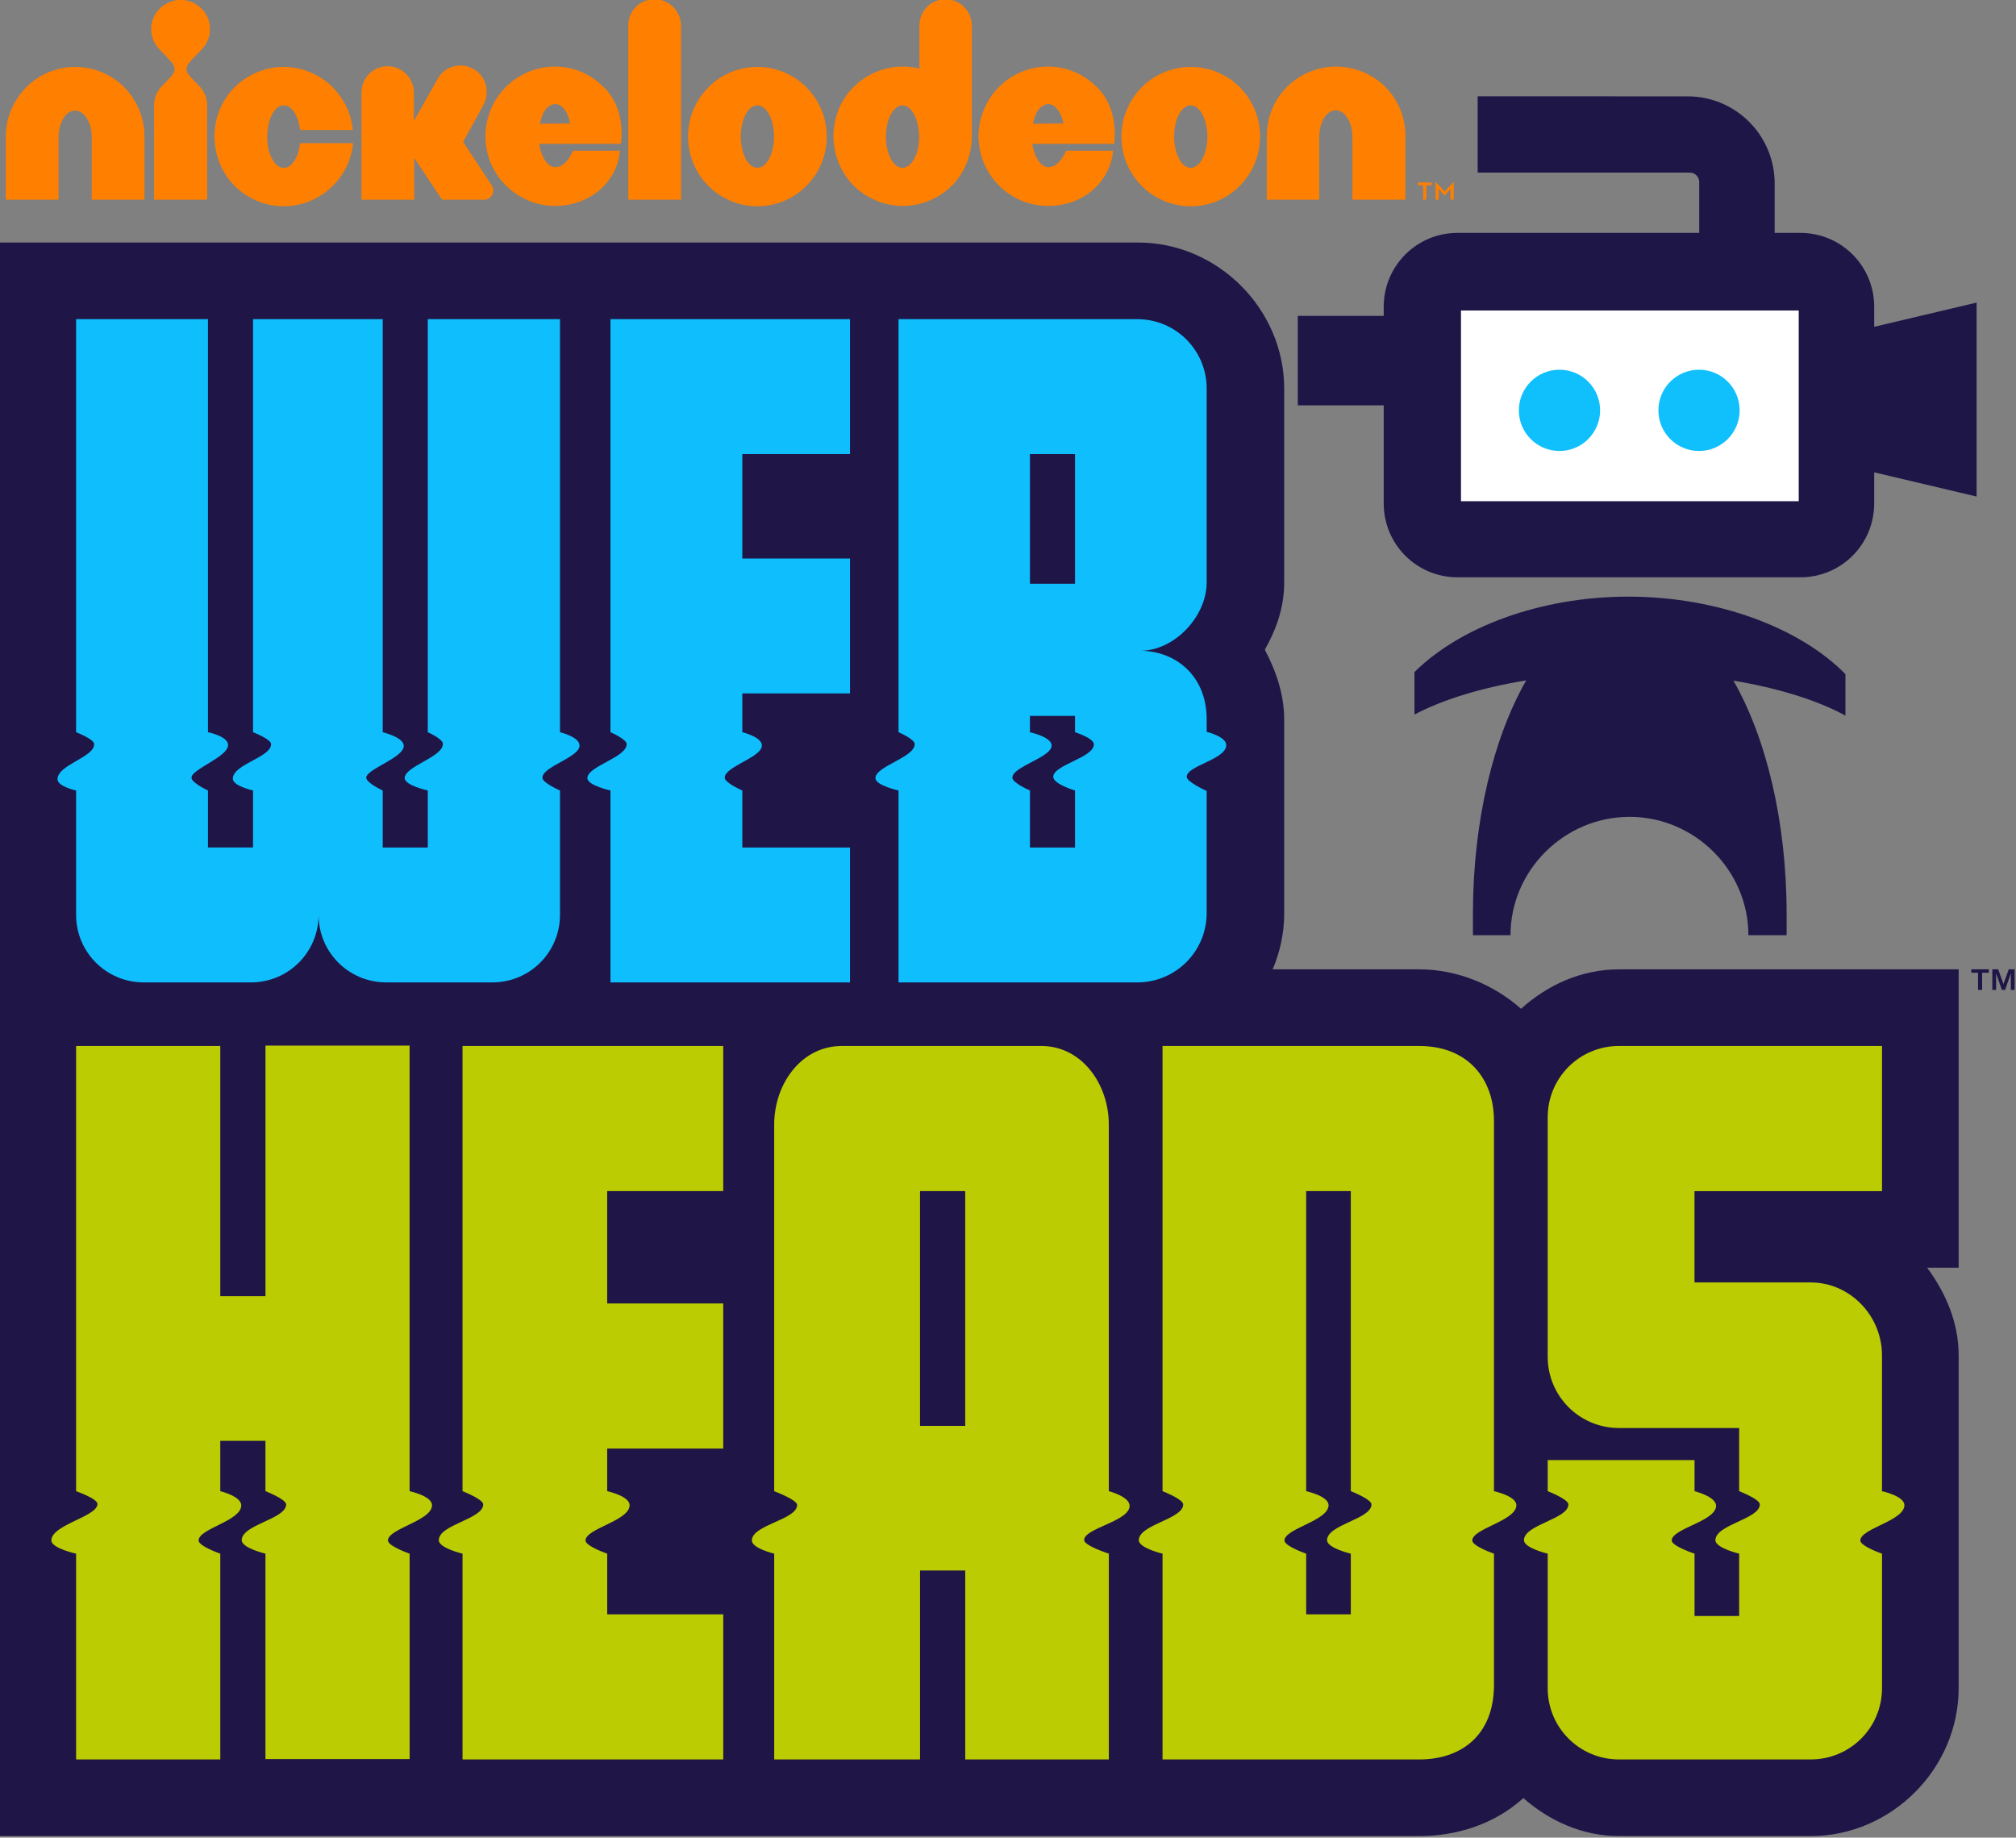 <?xml version="1.0" encoding="UTF-8" standalone="no"?>
<svg
   xmlns:dc="http://purl.org/dc/elements/1.1/"
   xmlns:cc="http://creativecommons.org/ns#"
   xmlns:rdf="http://www.w3.org/1999/02/22-rdf-syntax-ns#"
   xmlns:svg="http://www.w3.org/2000/svg"
   xmlns="http://www.w3.org/2000/svg"
   xmlns:sodipodi="http://sodipodi.sourceforge.net/DTD/sodipodi-0.dtd"
   xmlns:inkscape="http://www.inkscape.org/namespaces/inkscape"
   width="109.582mm"
   height="99.875mm"
   viewBox="0 0 109.582 99.875"
   version="1.1"
   id="svg3947"
   inkscape:version="1.0.2-2 (e86c870879, 2021-01-15)"
   sodipodi:docname="Webheads.svg">
  <rect x="0" y="0" width="109.582" height="99.875" fill="#808080" stroke="none"/>
  <defs
     id="defs3941">
    <inkscape:path-effect
       effect="perspective-envelope"
       up_left_point="-56.254,132.412"
       up_right_point="-45.683,129.914"
       down_left_point="-56.254,137.602"
       down_right_point="-45.683,140.1"
       id="path-effect6868"
       is_visible="true"
       lpeversion="1"
       deform_type="perspective"
       horizontal_mirror="true"
       vertical_mirror="false"
       overflow_perspective="false" />
    <clipPath
       clipPathUnits="userSpaceOnUse"
       id="clipPath1175">
      <path
         style="fill:#ffffff;fill-opacity:1;fill-rule:nonzero;stroke:none;stroke-width:0.122"
         d="M 33.203,133.578 H 68.29 L 82.064,147.407 95.786,133.578 h 36.566 v 26.388 c -0.241,0.36 -0.495,0.737 -0.73,1.084 -1.336,1.976 -2.941,4.103 -3.834,6.59 -0.777,2.161 -1.914,3.671 -3.066,5.913 -0.552,1.075 -1.199,2.88 -1.862,3.934 -0.28,0.445 -0.468,0.554 -0.484,0.593 -0.062,-0.062 -0.128,-0.112 -0.26,-0.345 -1.146,-2.028 -1.464,-5.092 -1.724,-7.714 -0.098,-0.987 -0.003,-2.663 -0.341,-4.243 -0.169,-0.79 -0.454,-1.59 -1.027,-2.259 -0.573,-0.669 -1.453,-1.143 -2.492,-1.247 -1.278,-0.128 -2.796,0.033 -4.157,0.614 -1.361,0.582 -2.655,1.74 -2.798,3.454 -0.32,3.85 1.248,8.039 2.271,11.208 1.713,5.306 2.91,10.224 4.972,15.552 0.454,1.173 1.072,2.491 2.064,3.556 0.992,1.066 2.46,1.854 4.236,1.719 1.588,-0.121 2.904,-0.954 3.804,-2.036 0.901,-1.082 1.433,-2.414 1.539,-3.736 0.231,-2.88 0.085,-4.618 1.278,-6.931 0.825,-1.599 1.705,-3.429 2.608,-5.155 v 32.946 H 96.064 v -38.34 L 81.935,188.731 68.93,175.931 v 37.533 H 33.203 Z"
         id="path1177" />
    </clipPath>
    <clipPath
       clipPathUnits="userSpaceOnUse"
       id="clipPath3862">
      <path
         sodipodi:nodetypes="ccccccccccccc"
         inkscape:connector-curvature="0"
         id="path3864"
         d="m 56.162,110.312 h 35.087 l 13.774,13.828 13.722,-13.828 h 36.566 v 79.885 h -36.289 v -38.34 l -14.128,13.608 -13.005,-12.8 v 37.533 H 56.162 Z"
         style="display:inline;fill:#ffffff;fill-opacity:1;fill-rule:nonzero;stroke:none;stroke-width:0.122" />
    </clipPath>
    <clipPath
       clipPathUnits="userSpaceOnUse"
       id="clipPath4242">
      <path
         sodipodi:nodetypes="ccccccccccccc"
         inkscape:connector-curvature="0"
         id="path4244"
         d="M 44.681,92.453 H 79.768 L 93.543,106.282 107.264,92.453 h 36.566 V 172.338 H 107.542 V 133.998 L 93.414,147.606 80.409,134.805 v 37.533 H 44.681 Z"
         style="display:inline;fill:#0964cc;fill-opacity:1;fill-rule:nonzero;stroke:none;stroke-width:0.122" />
    </clipPath>
  </defs>
  <sodipodi:namedview
     id="base"
     pagecolor="#ffffff"
     bordercolor="#666666"
     borderopacity="1.0"
     inkscape:pageopacity="0.0"
     inkscape:pageshadow="2"
     inkscape:zoom="1"
     inkscape:cx="227.62779"
     inkscape:cy="193.45477"
     inkscape:document-units="mm"
     inkscape:current-layer="layer1"
     inkscape:document-rotation="0"
     showgrid="false"
     inkscape:window-width="1366"
     inkscape:window-height="705"
     inkscape:window-x="-8"
     inkscape:window-y="-8"
     inkscape:window-maximized="1"
     inkscape:snap-smooth-nodes="true"
     showguides="true"
     inkscape:guide-bbox="true"
     inkscape:snap-global="false"
     inkscape:lockguides="true" />
  <g
     inkscape:label="Layer 1"
     inkscape:groupmode="layer"
     id="layer1"
     style="display:inline;opacity:1"
     transform="translate(-54.491,-88.608)">
    <g
       id="g6937"
       transform="matrix(1.089,0,0,1.089,-9.778,-7.928)">
      <path
         style="color:#000000;font-style:normal;font-variant:normal;font-weight:normal;font-stretch:normal;font-size:medium;line-height:normal;font-family:sans-serif;font-variant-ligatures:normal;font-variant-position:normal;font-variant-caps:normal;font-variant-numeric:normal;font-variant-alternates:normal;font-variant-east-asian:normal;font-feature-settings:normal;font-variation-settings:normal;text-indent:0;text-align:start;text-decoration:none;text-decoration-line:none;text-decoration-style:solid;text-decoration-color:#000000;letter-spacing:normal;word-spacing:normal;text-transform:none;writing-mode:lr-tb;direction:ltr;text-orientation:mixed;dominant-baseline:auto;baseline-shift:baseline;text-anchor:start;white-space:normal;shape-padding:0;shape-margin:0;inline-size:0;clip-rule:nonzero;display:inline;overflow:visible;visibility:visible;isolation:auto;mix-blend-mode:normal;color-interpolation:sRGB;color-interpolation-filters:linearRGB;solid-color:#000000;solid-opacity:1;vector-effect:none;fill:#1f1547;fill-opacity:1;fill-rule:nonzero;stroke:none;stroke-linecap:round;stroke-linejoin:miter;stroke-miterlimit:4;stroke-dasharray:none;stroke-dashoffset:0;stroke-opacity:1;paint-order:markers stroke fill;color-rendering:auto;image-rendering:auto;shape-rendering:auto;text-rendering:auto;enable-background:accumulate;stop-color:#000000"
         d="m 58.99,100.75 v 79.531 h 70.869 c 1.756,0 3.677,-0.523 5.193,-1.895 1.302,1.136 2.945,1.895 4.775,1.895 h 9.568 c 4.025,0 7.385,-3.36 7.385,-7.385 v -16.605 c 0,-1.646 -0.647,-3.12 -1.572,-4.375 h 1.572 v -14.893 l -16.953,0.002 c -1.879,0 -3.574,0.779 -4.889,1.969 -1.368,-1.218 -3.198,-1.969 -5.08,-1.969 h -7.318 c 0.367,-0.864 0.576,-1.806 0.576,-2.791 v -9.666 c 0,-1.254 -0.402,-2.427 -0.967,-3.496 0.554,-0.986 0.967,-2.075 0.967,-3.363 v -9.666 c 0,-3.975 -3.32,-7.293 -7.295,-7.293 z"
         id="path6652"
         sodipodi:nodetypes="cccccccccccccccccccccc" />
      <path
         inkscape:connector-curvature="0"
         id="path3453-6"
         style="fill:#ff7f00;fill-opacity:1;stroke:none;stroke-width:0.162"
         d="m 90.377,89.92 v 8.692 h 2.632 v -8.693 c 0,-0.722 -0.606,-1.312 -1.324,-1.312 -0.734,2.7e-5 -1.308,0.59 -1.308,1.312 z m -23.814,0.18 c 0,0.41 0.167,0.763 0.431,1.033 l 0.319,0.328 c 0.534,0.549 0.566,0.68 0.064,1.197 l -0.287,0.295 c -0.239,0.246 -0.383,0.574 -0.383,0.935 v 4.724 h 2.648 v -4.724 c 0,-0.361 -0.152,-0.697 -0.383,-0.935 L 68.684,92.659 c -0.51,-0.525 -0.471,-0.648 0.064,-1.197 l 0.319,-0.328 c 0.263,-0.271 0.431,-0.623 0.431,-1.033 0,-0.41 -0.16,-0.771 -0.431,-1.033 -0.271,-0.262 -0.622,-0.427 -1.037,-0.427 -0.399,2.3e-5 -0.766,0.164 -1.037,0.427 -0.271,0.262 -0.431,0.639 -0.431,1.033 z m 14.308,2.46 -1.196,2.132 v -1.427 c 0,-0.722 -0.59,-1.312 -1.308,-1.312 -0.734,0 -1.308,0.59 -1.308,1.312 v 5.347 h 2.632 v -2.083 l 1.388,2.083 h 2.122 c 0.24,0 0.431,-0.197 0.431,-0.459 0,-0.082 -0.015,-0.173 -0.064,-0.246 l -1.436,-2.181 1.005,-1.82 c 0.35,-0.633 0.158,-1.44 -0.463,-1.804 -0.196,-0.115 -0.408,-0.178 -0.62,-0.186 -0.467,-0.018 -0.939,0.212 -1.183,0.645 z m -20.544,0.443 c -0.618,0.627 -1.021,1.492 -1.021,2.444 v 3.165 H 61.937 V 95.513 c 0,-0.377 0.09,-0.709 0.239,-0.951 0.154,-0.25 0.351,-0.394 0.59,-0.394 0.239,0 0.431,0.148 0.59,0.394 0.16,0.246 0.239,0.574 0.239,0.951 v 3.1 h 2.632 v -3.165 c 0,-0.951 -0.391,-1.829 -1.021,-2.46 -0.614,-0.615 -1.484,-1 -2.441,-1 -0.957,2.4e-5 -1.83,0.398 -2.44,1.017 z m 12.856,-1.017 c -0.957,0 -1.834,0.394 -2.456,1.017 -0.622,0.623 -1.013,1.509 -1.005,2.46 0.008,0.951 0.382,1.838 1.005,2.46 0.477,0.477 1.308,1.017 2.456,1.017 0.845,0 1.64,-0.315 2.249,-0.836 0.444,-0.38 1.085,-1.132 1.212,-2.312 h -2.648 c -0.032,0.295 -0.11,0.558 -0.223,0.771 -0.158,0.296 -0.351,0.459 -0.59,0.459 -0.239,0 -0.431,-0.164 -0.59,-0.459 -0.16,-0.295 -0.239,-0.672 -0.239,-1.099 0,-0.426 0.093,-0.822 0.239,-1.099 0.157,-0.297 0.351,-0.459 0.59,-0.459 0.239,0 0.432,0.163 0.59,0.459 0.113,0.212 0.191,0.476 0.223,0.771 h 2.632 c -0.08,-0.82 -0.447,-1.574 -1.005,-2.132 -0.623,-0.623 -1.499,-1.017 -2.441,-1.017 z m 50.069,1.001 c -0.626,0.619 -1.005,1.492 -1.005,2.46 v 3.165 h 2.616 v -3.116 c 0,-0.377 0.09,-0.709 0.239,-0.951 0.154,-0.25 0.351,-0.394 0.59,-0.394 0.239,0 0.431,0.148 0.59,0.394 0.16,0.246 0.239,0.574 0.239,0.951 v 3.116 h 2.648 v -3.182 c 0,-0.951 -0.387,-1.833 -1.021,-2.46 -0.626,-0.619 -1.499,-1 -2.44,-1 -0.957,2.4e-5 -1.822,0.39 -2.456,1.017 z M 86.724,91.97 c -0.957,0 -1.822,0.39 -2.456,1.017 -0.626,0.619 -1.021,1.509 -1.021,2.46 0,0.951 0.387,1.833 1.021,2.46 0.61,0.603 1.467,1.017 2.472,1.017 1.021,0 1.908,-0.435 2.456,-1.033 0.744,-0.813 0.765,-1.722 0.765,-1.722 h -2.345 c 0,0 -0.319,0.82 -0.877,0.82 -0.239,0 -0.428,-0.165 -0.59,-0.459 -0.109,-0.198 -0.176,-0.443 -0.223,-0.705 h 4.083 c 0,0 0.294,-1.68 -0.829,-2.805 -0.663,-0.663 -1.499,-1.05 -2.456,-1.05 z m -0.766,2.854 c 0.048,-0.197 0.11,-0.378 0.175,-0.525 0.11,-0.247 0.351,-0.459 0.59,-0.459 0.239,-1.6e-5 0.434,0.162 0.59,0.459 0.068,0.129 0.128,0.345 0.16,0.509 z m 25.362,-2.854 c -0.957,0 -1.818,0.394 -2.44,1.017 -0.622,0.623 -1.021,1.509 -1.021,2.46 0,0.951 0.399,1.837 1.021,2.46 0.606,0.607 1.467,1.017 2.472,1.017 1.037,0 1.908,-0.435 2.456,-1.033 0.744,-0.813 0.766,-1.722 0.766,-1.722 h -2.345 c 0,0 -0.319,0.82 -0.877,0.82 -0.239,0 -0.428,-0.165 -0.59,-0.459 -0.109,-0.198 -0.176,-0.443 -0.223,-0.705 h 4.084 c 0,0 0.294,-1.68 -0.83,-2.805 -0.663,-0.663 -1.499,-1.05 -2.472,-1.05 z m -0.75,2.854 c 0.048,-0.197 0.105,-0.38 0.175,-0.525 0.121,-0.249 0.351,-0.459 0.59,-0.459 0.239,-1.6e-5 0.426,0.166 0.59,0.459 0.075,0.134 0.143,0.345 0.175,0.509 z M 96.821,91.987 c -1.914,0 -3.461,1.558 -3.461,3.477 0,1.919 1.547,3.477 3.461,3.477 1.914,0 3.461,-1.558 3.461,-3.477 0,-1.919 -1.547,-3.477 -3.461,-3.477 z m 0,1.919 c 0.463,0 0.83,0.705 0.83,1.558 0,0.853 -0.367,1.558 -0.83,1.558 -0.463,0 -0.829,-0.705 -0.829,-1.558 0,-0.869 0.367,-1.558 0.829,-1.558 z m 8.087,-1.837 c -0.271,-0.066 -0.558,-0.098 -0.83,-0.098 -0.957,0 -1.822,0.39 -2.456,1.017 -0.626,0.619 -1.005,1.509 -1.005,2.46 0,0.951 0.394,1.842 1.005,2.46 0.394,0.399 1.26,1.017 2.456,1.017 1.196,0 2.063,-0.618 2.456,-1.017 0.611,-0.618 0.989,-1.492 0.989,-2.46 v -5.527 c 0,-0.722 -0.59,-1.312 -1.308,-1.312 -0.734,1.1e-5 -1.308,0.59 -1.308,1.312 z m -0.845,1.837 c 0.463,0 0.822,0.705 0.83,1.558 0.008,0.853 -0.367,1.558 -0.83,1.558 -0.463,0 -0.829,-0.705 -0.829,-1.558 0,-0.869 0.383,-1.558 0.829,-1.558 z m 14.388,-1.919 c -1.914,0 -3.461,1.558 -3.461,3.477 0,1.919 1.547,3.477 3.461,3.477 1.914,0 3.461,-1.558 3.461,-3.477 0,-1.935 -1.547,-3.477 -3.461,-3.477 z m 0,1.919 c 0.463,0 0.829,0.705 0.829,1.558 0,0.853 -0.367,1.558 -0.829,1.558 -0.463,0 -0.83,-0.705 -0.83,-1.558 0,-0.869 0.367,-1.558 0.83,-1.558 z m 12.218,3.837 v 0.87 h 0.161 v -0.54 l 0.277,0.321 h 0.032 l 0.275,-0.321 v 0.54 h 0.163 v -0.87 h -0.026 l -0.426,0.464 -0.428,-0.464 z m -0.885,0.013 v 0.134 h 0.266 v 0.723 h 0.162 v -0.723 h 0.266 v -0.134 z"
         sodipodi:nodetypes="cccccccccccccccccccccccccccccccccccccccccccccccccccccccccccccccccccccccccccccccccccccccccccccccccccccccccccccccccccccccccccccccccccccccccccccccccccccccccccccccccccccccccccccccccccccccccccccc" />
      <path
         id="rect5514"
         style="opacity:1;fill:#0fbefd;fill-opacity:1;stroke:none;stroke-width:1.542;stroke-linecap:round;stroke-linejoin:round;paint-order:markers stroke fill;stop-color:#000000"
         d="m 62.815,104.574 v 20.616 c 0,0 0.902,0.346 0.902,0.593 0,0.672 -1.83,1.024 -1.83,1.754 0,0.364 0.928,0.56 0.928,0.56 v 6.203 c 0,1.871 1.506,3.376 3.377,3.376 h 5.35 c 1.871,0 3.376,-1.506 3.376,-3.376 0,1.871 1.506,3.376 3.376,3.376 h 5.298 c 1.871,0 3.376,-1.506 3.376,-3.376 v -6.203 c 0,0 -0.878,-0.377 -0.878,-0.639 0,-0.559 1.854,-1.005 1.854,-1.607 0,-0.43 -0.976,-0.661 -0.976,-0.661 V 104.574 h -6.599 v 20.616 c 0,0 0.755,0.333 0.755,0.579 0,0.672 -1.907,1.112 -1.907,1.712 0,0.364 1.152,0.616 1.152,0.616 v 2.846 h -2.25 v -2.846 c 0,0 -0.823,-0.377 -0.823,-0.639 0,-0.427 1.874,-0.985 1.874,-1.587 0,-0.431 -1.051,-0.681 -1.051,-0.681 V 104.574 h -6.473 v 20.616 c 0,0 0.902,0.346 0.902,0.593 0,0.672 -1.909,0.998 -1.909,1.728 -3e-6,0.364 1.008,0.586 1.008,0.586 v 2.846 h -2.25 v -2.846 c 0,0 -0.823,-0.377 -0.823,-0.639 0,-0.427 1.828,-1.031 1.828,-1.634 0,-0.431 -1.005,-0.635 -1.005,-0.635 V 104.574 Z m 26.672,0 v 20.616 c 0,0 0.808,0.346 0.808,0.593 0,0.672 -1.96,1.099 -1.96,1.698 0,0.364 1.152,0.616 1.152,0.616 v 9.579 H 101.443 v -6.733 h -5.375 v -2.846 c 0,0 -0.878,-0.377 -0.878,-0.639 0,-0.559 1.854,-1.005 1.854,-1.607 0,-0.43 -0.976,-0.661 -0.976,-0.661 v -1.935 h 5.375 v -6.733 h -5.375 v -5.214 h 5.375 v -6.733 z m 14.378,0 v 20.616 c 0,0 0.808,0.346 0.808,0.593 0,0.672 -1.96,1.099 -1.96,1.698 0,0.364 1.152,0.616 1.152,0.616 v 9.579 h 11.915 c 1.92,0 3.466,-1.546 3.466,-3.466 v -6.09 c 0,0 -0.996,-0.444 -0.996,-0.706 0,-0.559 1.973,-0.86 1.973,-1.581 0,-0.43 -0.976,-0.661 -0.976,-0.661 v -0.62 c 0,-2.26 -1.643,-3.427 -3.308,-3.427 1.666,0 3.308,-1.675 3.308,-3.427 v -9.657 c 0,-1.92 -1.546,-3.466 -3.466,-3.466 z m 6.56,6.733 h 2.25 v 6.472 h -2.25 z m 0,13.069 h 2.25 v 0.814 c 0,0 0.94,0.293 0.94,0.606 0,0.672 -2.026,1.02 -2.026,1.62 0,0.364 1.086,0.682 1.086,0.682 v 2.846 h -2.25 v -2.846 c 0,0 -0.878,-0.377 -0.878,-0.639 0,-0.559 1.959,-1.005 1.959,-1.607 0,-0.43 -1.082,-0.661 -1.082,-0.661 z"
         sodipodi:nodetypes="ccccccccccccccccccccccccccccccccccccccccccccccccccccccccccccccccccccccccccccccccccccccccccccccccccc" />
      <path
         id="rect5698"
         style="opacity:1;fill:#bbcc02;fill-opacity:1;stroke:none;stroke-width:1.149;stroke-linecap:round;stroke-linejoin:round;paint-order:markers stroke fill;stop-color:#000000"
         d="m 72.267,140.829 v 12.506 h -2.255 v -12.486 h -7.197 v 22.22 c 0,0 1.067,0.371 1.067,0.636 0,0.636 -2.302,1.037 -2.302,1.821 0,0.39 1.235,0.661 1.235,0.661 v 10.271 h 7.197 v -10.271 c 0,0 -1.083,-0.377 -1.083,-0.657 0,-0.599 2.129,-0.971 2.129,-1.752 0,-0.462 -1.047,-0.709 -1.047,-0.709 v -2.515 h 2.255 v 2.515 c 0,0 1.032,0.396 1.032,0.661 0,0.736 -2.217,1.002 -2.217,1.786 0,0.39 1.185,0.671 1.185,0.671 v 10.251 h 7.197 v -10.251 c 0,0 -1.083,-0.377 -1.083,-0.657 0,-0.599 2.2,-0.981 2.2,-1.762 0,-0.462 -1.118,-0.699 -1.118,-0.699 v -22.24 z m 9.836,0.02 v 22.22 c 0,0 1.032,0.396 1.032,0.661 0,0.736 -2.217,1.002 -2.217,1.786 0,0.39 1.185,0.671 1.185,0.671 v 10.271 h 13.014 v -7.243 h -5.792 v -3.028 c 0,0 -1.083,-0.376 -1.083,-0.657 0,-0.599 2.2,-0.981 2.2,-1.762 0,-0.462 -1.118,-0.699 -1.118,-0.699 v -2.126 h 5.792 v -7.243 h -5.792 v -5.609 h 5.792 v -7.243 z m 18.934,0 c -2.028,0 -3.378,1.894 -3.378,3.931 v 18.289 c 0,0 1.145,0.424 1.145,0.689 0,0.736 -2.259,0.988 -2.259,1.772 0,0.39 1.115,0.656 1.115,0.656 v 10.271 h 7.28 v -9.428 h 2.255 v 9.428 h 7.168 v -10.271 c 0,0 -1.233,-0.396 -1.233,-0.677 0,-0.599 2.27,-0.931 2.27,-1.712 0,-0.462 -1.038,-0.729 -1.038,-0.729 v -18.289 c 0,-2.037 -1.35,-3.931 -3.378,-3.931 z m 16.006,0 v 22.22 c 0,0 1.032,0.396 1.032,0.661 0,0.736 -2.217,1.002 -2.217,1.786 0,0.39 1.185,0.671 1.185,0.671 v 10.271 h 12.816 c 2.066,0 3.728,-1.184 3.728,-3.729 v -6.542 c 0,0 -1.083,-0.376 -1.083,-0.657 0,-0.599 2.2,-0.981 2.2,-1.762 0,-0.462 -1.118,-0.699 -1.118,-0.699 v -18.491 c 0,-2.066 -1.283,-3.728 -3.728,-3.728 z m 22.785,0 c -1.973,0 -3.56,1.588 -3.56,3.56 v 11.947 c 0,1.973 1.588,3.56 3.56,3.56 h 5.996 v 3.152 c 0,0 1.032,0.396 1.032,0.661 0,0.736 -2.217,1.002 -2.217,1.786 0,0.39 1.185,0.671 1.185,0.671 v 3.113 h -2.227 v -3.113 c 0,0 -1.139,-0.376 -1.139,-0.657 0,-0.599 2.214,-0.953 2.214,-1.733 0,-0.462 -1.075,-0.727 -1.075,-0.727 v -1.553 h -7.329 v 1.553 c 0,0 1.032,0.396 1.032,0.661 0,0.736 -2.217,1.002 -2.217,1.786 0,0.39 1.185,0.671 1.185,0.671 v 6.71 c 0,1.973 1.588,3.56 3.56,3.56 h 9.567 c 1.973,0 3.56,-1.588 3.56,-3.56 v -6.71 c 0,0 -1.083,-0.376 -1.083,-0.657 0,-0.599 2.2,-0.981 2.2,-1.762 0,-0.462 -1.118,-0.699 -1.118,-0.699 v -6.778 c 0,-1.973 -1.588,-3.64 -3.56,-3.64 h -5.799 v -4.558 h 9.36 v -7.243 z m -34.889,7.243 h 2.255 v 11.717 h -2.255 z m 19.274,0 h 2.227 v 14.977 c 0,0 1.032,0.396 1.032,0.661 0,0.736 -2.217,1.002 -2.217,1.786 0,0.39 1.185,0.671 1.185,0.671 v 3.028 h -2.227 v -3.028 c 0,0 -1.083,-0.376 -1.083,-0.657 0,-0.599 2.2,-0.981 2.2,-1.762 0,-0.462 -1.118,-0.699 -1.118,-0.699 z"
         sodipodi:nodetypes="cccccccccccccccccccccccccccccccccccccccccccccccccccccccccccccccccccccccccccccccccccccccccccccccccccccccccccccccccccccccccccccccccccccccccc" />
      <path
         d="m 158.753,137.023 0.265,0.735 0.263,-0.735 h 0.292 v 1.026 h -0.188 v -0.828 l -0.285,0.828 h -0.164 l -0.286,-0.828 v 0.828 h -0.188 v -1.026 z m -1.341,0.171 v -0.171 h 0.875 v 0.171 h -0.335 v 0.855 h -0.204 v -0.855 z"
         style="font-style:normal;font-variant:normal;font-weight:bold;font-stretch:normal;font-size:29.333px;line-height:1;font-family:'Helvetica S';-inkscape-font-specification:'Helvetica S Bold';text-decoration:none;text-decoration-line:none;text-decoration-color:#000000;letter-spacing:0px;word-spacing:0px;fill:#1f1547;fill-opacity:1;stroke:none;stroke-width:0.257;stroke-linecap:square;stroke-dashoffset:5.709;paint-order:fill markers stroke"
         id="path4714"
         sodipodi:nodetypes="ccccccccccccccccccccccc" />
      <path
         id="path6806"
         style="opacity:1;fill:#1f1648;fill-opacity:1;stroke:none;stroke-width:9.503;stroke-linecap:round;stroke-linejoin:miter;stroke-miterlimit:4;stroke-dasharray:none;paint-order:markers stroke fill;stop-color:#000000"
         d="m 132.772,93.453 v 3.807 h 10.586 c 0.262,0 0.473,0.211 0.473,0.473 v 2.536 h -12.059 c -2.044,0 -3.689,1.645 -3.689,3.689 v 0.452 h -4.29 v 4.467 h 4.29 v 4.893 c 0,2.044 1.645,3.689 3.689,3.689 h 17.104 c 2.044,0 3.689,-1.645 3.689,-3.689 v -1.55 l 5.112,1.208 v -9.68 l -5.112,1.208 v -0.998 c 0,-2.044 -1.645,-3.689 -3.689,-3.689 h -1.279 v -2.459 c 0,-2.413 -1.943,-4.356 -4.356,-4.356 z m 7.516,24.97 c -4.384,0 -8.409,1.519 -10.67,3.765 v 2.121 c 1.429,-0.756 3.363,-1.345 5.578,-1.706 -1.629,2.844 -2.659,7.007 -2.66,11.65 v 1.067 h 1.876 c -1.4e-4,-3.245 2.697,-5.906 5.942,-5.906 3.245,-1.4e-4 5.931,2.661 5.931,5.906 h 1.909 v -1.067 c -0.002,-4.635 -1.028,-8.792 -2.653,-11.636 2.229,0.371 4.169,0.972 5.589,1.743 v -2.069 c -2.263,-2.308 -6.386,-3.869 -10.842,-3.869 z"
         sodipodi:nodetypes="cccccccccccccccccccccccccccccccccccccccc" />
      <path
         id="rect6865"
         style="opacity:1;fill:#ffffff;fill-opacity:1;stroke:none;stroke-width:8.692;stroke-linecap:round;stroke-linejoin:miter;stroke-miterlimit:4;stroke-dasharray:none;paint-order:markers stroke fill;stop-color:#000000"
         d="M 131.94,104.143 H 148.798 v 9.517 h -16.858 z"
         sodipodi:nodetypes="ccccc" />
      <path
         id="path6905-9"
         style="display:inline;fill:#10c0fc;fill-opacity:1;stroke:none;stroke-width:7.41;stroke-linecap:round;stroke-linejoin:miter;stroke-miterlimit:4;stroke-dasharray:none;paint-order:markers stroke fill;stop-color:#000000"
         d="m 145.849,109.126 c 0,1.12 -0.908,2.028 -2.028,2.028 -1.12,0 -2.028,-0.908 -2.028,-2.028 1e-5,-1.12 0.908,-2.028 2.028,-2.028 1.12,0 2.028,0.908 2.028,2.028 z m -6.965,0 c 0,1.12 -0.908,2.028 -2.028,2.028 -1.12,0 -2.028,-0.908 -2.028,-2.028 1e-5,-1.12 0.908,-2.028 2.028,-2.028 1.12,0 2.028,0.908 2.028,2.028 z"
         sodipodi:nodetypes="cccccccccc" />
    </g>
  </g>
  <style
     type="text/css"
     id="style7166">
	.st0{fill:#FFCB05;}
	.st1{fill:#00B6F1;}
	.st2{fill:#ED1C24;}
</style>
  <style
     id="style7166-9"
     type="text/css">
	.st0{fill:#FFCB05;}
	.st1{fill:#00B6F1;}
	.st2{fill:#ED1C24;}
</style>
  <style
     type="text/css"
     id="style7166-1">
	.st0{fill:#FFCB05;}
	.st1{fill:#00B6F1;}
	.st2{fill:#ED1C24;}
</style>
  <style
     id="style7166-9-5"
     type="text/css">
	.st0{fill:#FFCB05;}
	.st1{fill:#00B6F1;}
	.st2{fill:#ED1C24;}
</style>
  <style
     type="text/css"
     id="style7166-53">
	.st0{fill:#FFCB05;}
	.st1{fill:#00B6F1;}
	.st2{fill:#ED1C24;}
</style>
  <style
     id="style7166-9-1"
     type="text/css">
	.st0{fill:#FFCB05;}
	.st1{fill:#00B6F1;}
	.st2{fill:#ED1C24;}
</style>
  <style
     id="style7166-0"
     type="text/css">
	.st0{fill:#FFCB05;}
	.st1{fill:#00B6F1;}
	.st2{fill:#ED1C24;}
</style>
  <style
     type="text/css"
     id="style7166-5">
	.st0{fill:#FFCB05;}
	.st1{fill:#00B6F1;}
	.st2{fill:#ED1C24;}
</style>
  <style
     type="text/css"
     id="style1680">
	.st0{fill:#BBD53C;}
	.st1{fill:#1F3E9A;}
	.st2{fill:#204099;}
	.st3{fill:#BCD63C;}
</style>
</svg>
